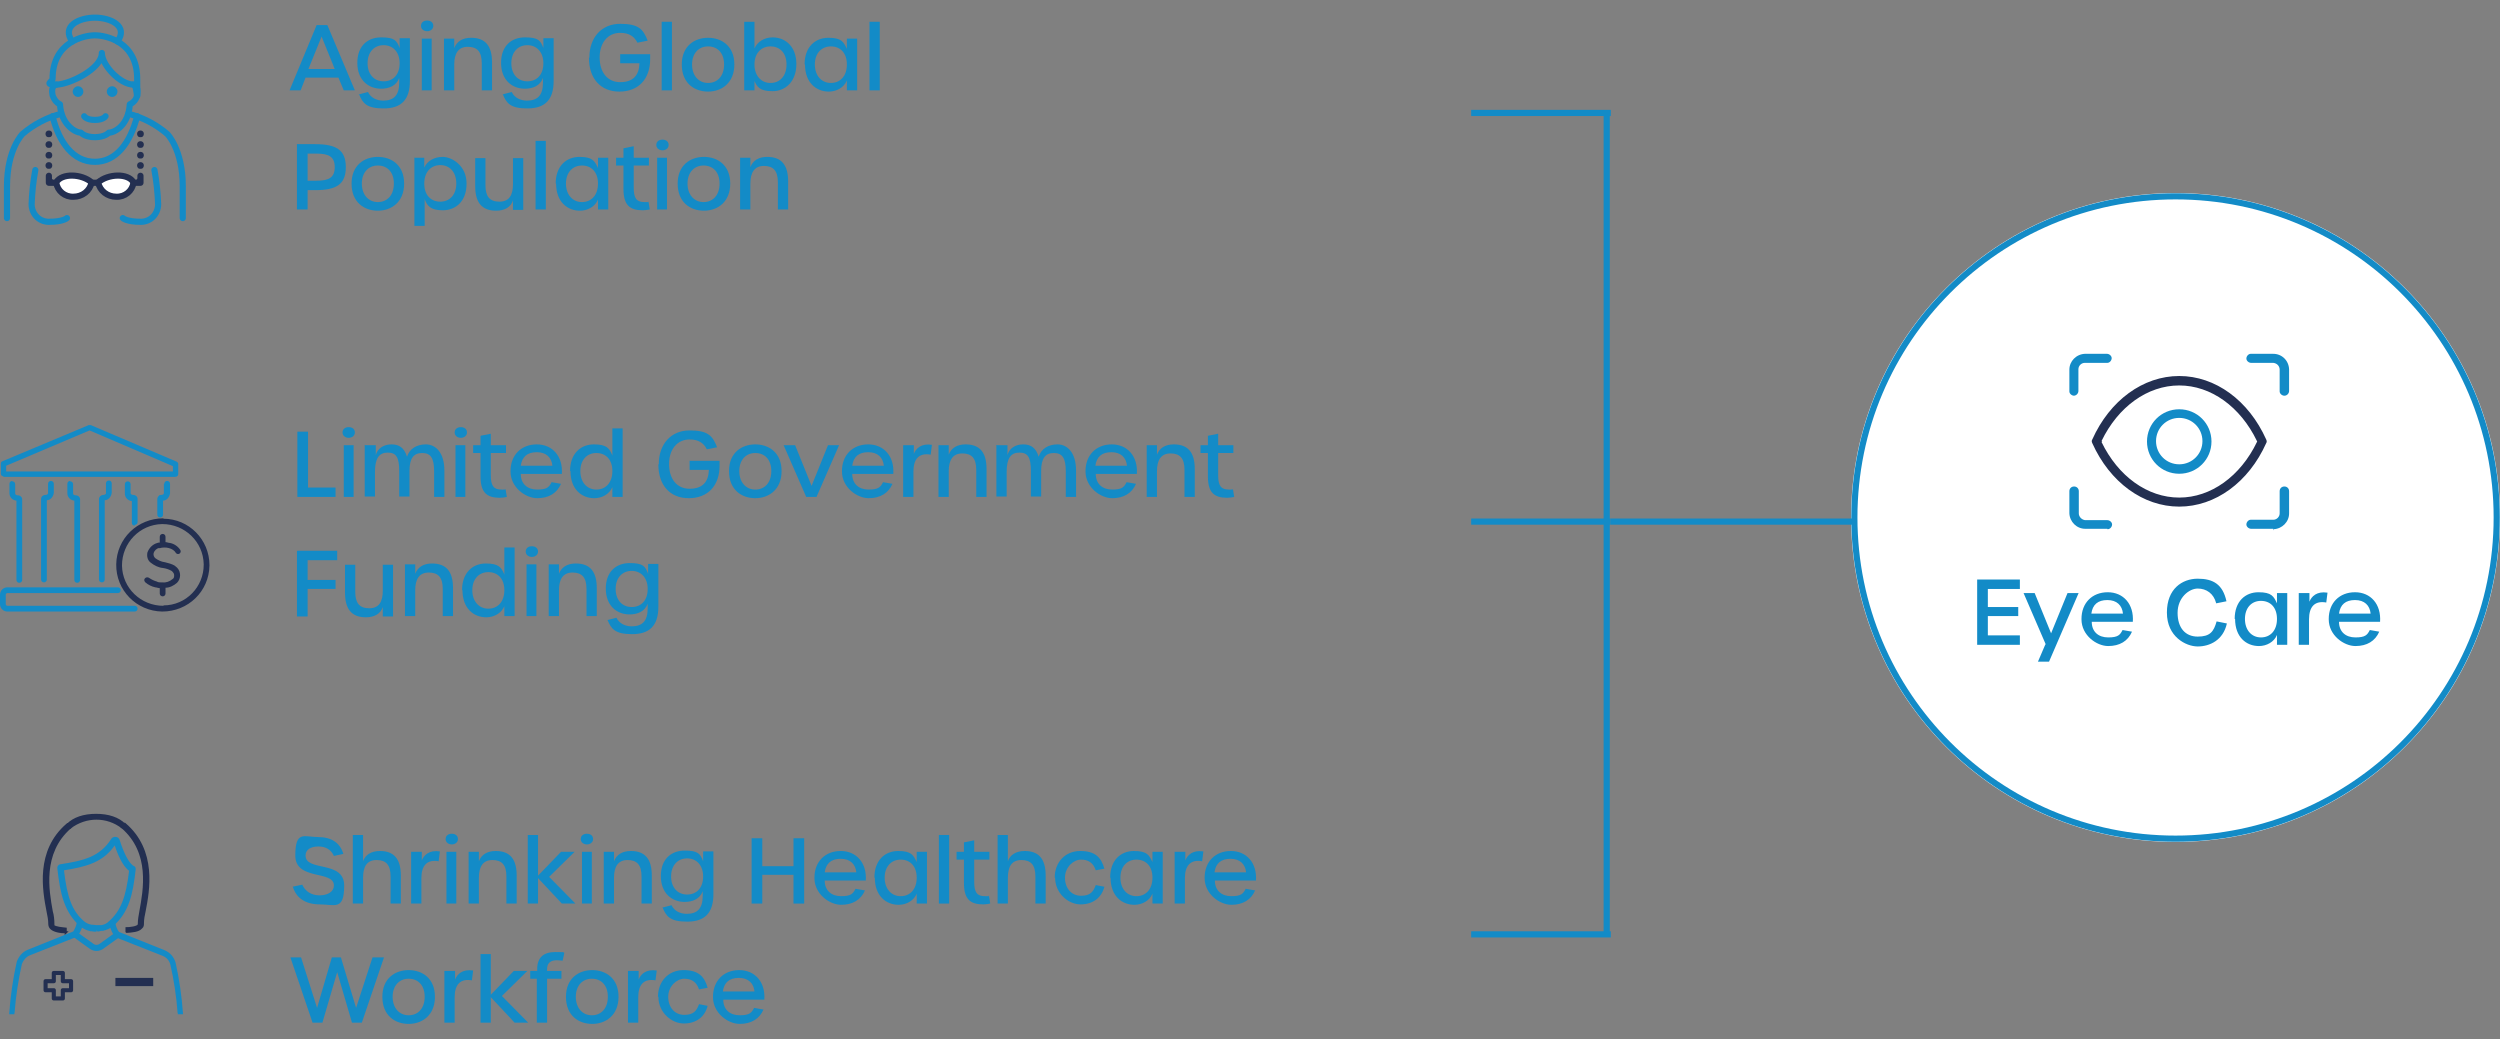 <?xml version="1.0" encoding="UTF-8"?>
<svg xmlns="http://www.w3.org/2000/svg" xmlns:xlink="http://www.w3.org/1999/xlink" id="Layer_1" version="1.1" viewBox="0 0 608.7 253">
  <rect x="0" y="0" width="608.7" height="253" fill="#808080" stroke="none"/>
  <defs>
    <style>
      .st0, .st1, .st2, .st3 {
        fill: none;
      }

      .st4, .st5, .st6, .st7, .st8 {
        fill: #232f51;
      }

      .st4, .st1, .st9, .st2 {
        stroke-linecap: round;
        stroke-linejoin: round;
      }

      .st4, .st1, .st9, .st2, .st3 {
        stroke-width: 1.5px;
      }

      .st4, .st9, .st2, .st7, .st8 {
        stroke: #232f51;
      }

      .st1, .st10, .st3 {
        stroke: #138bc7;
      }

      .st11 {
        isolation: isolate;
      }

      .st9, .st12 {
        fill: #fff;
      }

      .st13, .st14, .st10 {
        fill: #138bc7;
      }

      .st14, .st6 {
        stroke: #fff;
      }

      .st14, .st6, .st7, .st10 {
        stroke-width: .5px;
      }

      .st15 {
        clip-path: url(#clippath);
      }
    </style>
    <clipPath id="clippath">
      <rect class="st0" y="103.3" width="50.9" height="45.5"></rect>
    </clipPath>
  </defs>
  <g id="Group_5879">
    <g id="Group_5878">
      <g id="Group_5877">
        <g id="Group_5876">
          <g id="Group_5875">
            <g id="Ellipse_18">
              <circle class="st12" cx="529.7" cy="126" r="79"></circle>
              <circle class="st3" cx="529.7" cy="126" r="78.2"></circle>
            </g>
            <g id="Aging_global_population" class="st11">
              <g class="st11">
                <path class="st13" d="M82.4,18.9h-8l-1.2,3.1h-2.7l6.6-15.9h2.6l6.7,15.9h-2.7l-1.3-3.1ZM81.5,16.8l-3.2-7.9-3.2,7.9h6.3Z"></path>
                <path class="st13" d="M87.3,23l2.3-.6c.6,1.3,2,2.1,3.7,2.1,2.5,0,3.9-1.2,3.9-4.4v-1.1c-.7,1.9-2.5,2.6-4.4,2.6-3.1,0-5.8-2.1-5.8-6.3s2.6-6.2,5.8-6.2,3.8.7,4.5,2.6v-2.4h2.5v10.4c0,4.7-2.2,6.7-6.4,6.7s-5.1-1.3-6-3.5ZM97.3,15.4c0-2.7-1.6-4.4-3.9-4.4s-3.9,1.7-3.9,4.4,1.6,4.4,3.9,4.4,3.9-1.6,3.9-4.4Z"></path>
                <path class="st13" d="M102.5,6.3c0-.8.6-1.3,1.5-1.3s1.5.5,1.5,1.3-.7,1.3-1.5,1.3-1.5-.5-1.5-1.3ZM102.7,9.4h2.4v12.6h-2.4v-12.6Z"></path>
                <path class="st13" d="M108.1,9.4h2.5v2.3c.6-1.6,2-2.5,4.1-2.5,3.5,0,5.1,2,5.1,6v6.8h-2.5v-6.6c0-2.8-1.1-4-3.4-4s-3.3,1.6-3.3,4.3v6.3h-2.5v-12.6Z"></path>
                <path class="st13" d="M122.3,23l2.3-.6c.6,1.3,2,2.1,3.7,2.1,2.5,0,3.9-1.2,3.9-4.4v-1.1c-.7,1.9-2.5,2.6-4.4,2.6-3.1,0-5.8-2.1-5.8-6.3s2.6-6.2,5.8-6.2,3.8.7,4.5,2.6v-2.4h2.5v10.4c0,4.7-2.2,6.7-6.4,6.7s-5.1-1.3-6-3.5ZM132.3,15.4c0-2.7-1.6-4.4-3.9-4.4s-3.9,1.7-3.9,4.4,1.6,4.4,3.9,4.4,3.9-1.6,3.9-4.4Z"></path>
                <path class="st13" d="M143.5,14c0-4.9,3-8.2,7.5-8.2s5.6,1.3,6.7,4.1l-2.5.5c-.8-1.6-2.1-2.4-4.2-2.4-3,0-5,2.4-5,6s1.9,6,5,6,4.6-1.6,4.7-4.6h-4.7v-2.2h7.3c0,.4,0,.8,0,1.2,0,4.9-2.9,7.9-7.5,7.9s-7.4-3.2-7.4-8.2Z"></path>
                <path class="st13" d="M161.1,5.3h2.5v16.7h-2.5V5.3Z"></path>
                <path class="st13" d="M166,15.7c0-4.5,3.1-6.5,6.4-6.5s6.4,2,6.4,6.5-3.1,6.6-6.4,6.6-6.4-2-6.4-6.6ZM176.3,15.7c0-2.8-1.6-4.4-3.9-4.4s-3.9,1.7-3.9,4.4,1.6,4.5,3.9,4.5,3.9-1.7,3.9-4.5Z"></path>
                <path class="st13" d="M183.7,19.6v2.4h-2.5V5.3h2.5v6.5c.7-1.7,2.5-2.7,4.4-2.7,3.1,0,5.8,2.2,5.8,6.5s-2.7,6.6-5.8,6.6-3.8-1-4.5-2.7ZM191.5,15.7c0-2.8-1.6-4.4-3.9-4.4s-3.9,1.7-3.9,4.4,1.6,4.5,3.9,4.5,3.9-1.7,3.9-4.5Z"></path>
                <path class="st13" d="M195.9,15.7c0-4.3,2.6-6.5,5.8-6.5s3.7,1,4.5,2.7v-2.5h2.5v12.6h-2.5v-2.4c-.7,1.7-2.5,2.7-4.4,2.7-3.1,0-5.8-2.2-5.8-6.6ZM206.2,15.7c0-2.8-1.6-4.4-3.9-4.4s-3.9,1.7-3.9,4.4,1.6,4.5,3.9,4.5,3.9-1.7,3.9-4.5Z"></path>
                <path class="st13" d="M211.7,5.3h2.5v16.7h-2.5V5.3Z"></path>
              </g>
              <g class="st11">
                <path class="st13" d="M72.4,35.1h4.3c5.2,0,7.5,1.4,7.5,5.6s-2.3,5.6-7.5,5.6h-1.8v4.7h-2.6v-15.9ZM77,44c3,0,4.5-.7,4.5-3.3s-1.5-3.3-4.5-3.3h-2.1v6.6h2.1Z"></path>
                <path class="st13" d="M85.6,44.7c0-4.5,3.1-6.5,6.4-6.5s6.4,2,6.4,6.5-3.1,6.6-6.4,6.6-6.4-2-6.4-6.6ZM95.9,44.7c0-2.8-1.6-4.4-3.9-4.4s-3.9,1.7-3.9,4.4,1.6,4.5,3.9,4.5,3.9-1.7,3.9-4.5Z"></path>
                <path class="st13" d="M100.8,38.4h2.5v2.4c.7-1.6,2.4-2.6,4.5-2.6s5.8,2,5.8,6.5-2.8,6.5-5.8,6.5-3.8-1.1-4.4-2.7v6.5h-2.5v-16.7ZM111.1,44.7c0-2.8-1.6-4.5-3.9-4.5s-3.9,1.7-3.9,4.5,1.6,4.4,3.9,4.4,3.9-1.7,3.9-4.4Z"></path>
                <path class="st13" d="M115.7,45.3v-6.8h2.5v6.6c0,2.7,1,4,3.4,4s3.3-1.6,3.3-4.3v-6.3h2.5v12.6h-2.5v-2.3c-.5,1.6-2,2.5-4.1,2.5-3.5,0-5.1-2-5.1-6Z"></path>
                <path class="st13" d="M130.4,34.3h2.5v16.7h-2.5v-16.7Z"></path>
                <path class="st13" d="M135.3,44.7c0-4.3,2.6-6.5,5.8-6.5s3.7,1,4.5,2.7v-2.5h2.5v12.6h-2.5v-2.4c-.7,1.7-2.5,2.7-4.4,2.7-3.1,0-5.8-2.2-5.8-6.6ZM145.6,44.7c0-2.8-1.6-4.4-3.9-4.4s-3.9,1.7-3.9,4.4,1.6,4.5,3.9,4.5,3.9-1.7,3.9-4.5Z"></path>
                <path class="st13" d="M151.8,46v-5.7h-1.8v-1.9h1.8v-2.3l2.5-.5v2.8h3.7v1.9h-3.7v5.4c0,2.6.7,3.5,2.6,3.5s.5,0,1-.1l.3,1.9c-.5.1-1.2.2-1.7.2-3.2,0-4.7-1.3-4.7-5.2Z"></path>
                <path class="st13" d="M159.8,35.3c0-.8.6-1.3,1.5-1.3s1.5.5,1.5,1.3-.7,1.3-1.5,1.3-1.5-.5-1.5-1.3ZM160,38.4h2.4v12.6h-2.4v-12.6Z"></path>
                <path class="st13" d="M165,44.7c0-4.5,3.1-6.5,6.4-6.5s6.4,2,6.4,6.5-3.1,6.6-6.4,6.6-6.4-2-6.4-6.6ZM175.2,44.7c0-2.8-1.6-4.4-3.9-4.4s-3.9,1.7-3.9,4.4,1.6,4.5,3.9,4.5,3.9-1.7,3.9-4.5Z"></path>
                <path class="st13" d="M180.2,38.4h2.5v2.3c.6-1.6,2-2.5,4.1-2.5,3.5,0,5.1,2,5.1,6v6.8h-2.5v-6.6c0-2.8-1.1-4-3.4-4s-3.3,1.6-3.3,4.3v6.3h-2.5v-12.6Z"></path>
              </g>
            </g>
            <g id="Limited_government_funding" class="st11">
              <g class="st11">
                <path class="st13" d="M72.4,105.1h2.6v13.6h6.7v2.3h-9.3v-15.9Z"></path>
                <path class="st13" d="M83.4,105.3c0-.8.6-1.3,1.5-1.3s1.5.5,1.5,1.3-.7,1.3-1.5,1.3-1.5-.5-1.5-1.3ZM83.7,108.4h2.4v12.6h-2.4v-12.6Z"></path>
                <path class="st13" d="M89,108.4h2.5v2.4c.4-1.6,1.9-2.6,3.8-2.6s3.1.8,3.8,3c.6-1.9,2.3-3,4.6-3s4.5,1.9,4.5,6.4v6.4h-2.5v-6.2c0-3.2-.8-4.5-2.9-4.5s-3.1,1.3-3.1,4.4v6.2h-2.5v-6.2c0-3.3-.7-4.5-2.8-4.5s-3.1,1.4-3.1,4.7v6h-2.5v-12.6Z"></path>
                <path class="st13" d="M110.7,105.3c0-.8.6-1.3,1.5-1.3s1.5.5,1.5,1.3-.7,1.3-1.5,1.3-1.5-.5-1.5-1.3ZM110.9,108.4h2.4v12.6h-2.4v-12.6Z"></path>
                <path class="st13" d="M117,116v-5.7h-1.8v-1.9h1.8v-2.3l2.5-.5v2.8h3.7v1.9h-3.7v5.4c0,2.6.7,3.5,2.6,3.5s.5,0,1-.1l.3,1.9c-.5.1-1.2.2-1.7.2-3.2,0-4.7-1.3-4.7-5.2Z"></path>
                <path class="st13" d="M124.3,114.7c0-3.9,2.6-6.5,6.4-6.5s6.4,2.9,6.1,7.2h-10c0,2.4,1.6,3.8,4,3.8s2.9-.6,3.5-1.8l2.3.4c-1,2.3-3,3.5-5.8,3.5s-6.5-2.6-6.5-6.5ZM134.5,113.4c-.2-2-1.5-3.3-3.8-3.3s-3.6,1.1-3.9,3.3h7.6Z"></path>
                <path class="st13" d="M138.8,114.7c0-4.3,2.6-6.5,5.8-6.5s3.8,1,4.5,2.7v-6.6h2.5v16.7h-2.5v-2.4c-.7,1.7-2.5,2.7-4.4,2.7-3.1,0-5.8-2.2-5.8-6.6ZM149.1,114.7c0-2.8-1.6-4.4-3.9-4.4s-3.9,1.7-3.9,4.4,1.6,4.5,3.9,4.5,3.9-1.7,3.9-4.5Z"></path>
                <path class="st13" d="M160.4,113c0-4.9,3-8.2,7.5-8.2s5.6,1.3,6.7,4.1l-2.5.5c-.8-1.6-2.1-2.4-4.2-2.4-3,0-5,2.4-5,6s1.9,6,5,6,4.6-1.6,4.7-4.6h-4.7v-2.2h7.3c0,.4,0,.8,0,1.2,0,4.9-2.9,7.9-7.5,7.9s-7.4-3.2-7.4-8.2Z"></path>
                <path class="st13" d="M177.5,114.7c0-4.5,3.1-6.5,6.4-6.5s6.4,2,6.4,6.5-3.1,6.6-6.4,6.6-6.4-2-6.4-6.6ZM187.8,114.7c0-2.8-1.6-4.4-3.9-4.4s-3.9,1.7-3.9,4.4,1.6,4.5,3.9,4.5,3.9-1.7,3.9-4.5Z"></path>
                <path class="st13" d="M190.9,108.4h2.7l4,9.9,4-9.9h2.7l-5.5,12.6h-2.5l-5.5-12.6Z"></path>
                <path class="st13" d="M205,114.7c0-3.9,2.6-6.5,6.4-6.5s6.4,2.9,6.1,7.2h-10c0,2.4,1.6,3.8,4,3.8s2.9-.6,3.5-1.8l2.3.4c-1,2.3-3,3.5-5.8,3.5s-6.5-2.6-6.5-6.5ZM215.2,113.4c-.2-2-1.5-3.3-3.8-3.3s-3.6,1.1-3.9,3.3h7.6Z"></path>
                <path class="st13" d="M220,108.4h2.5v2.1c.5-1.3,1.8-2.6,4.4-2.2l-.3,2.4c-2.8-.5-4.2,1-4.2,4.1v6.2h-2.5v-12.6Z"></path>
                <path class="st13" d="M228.5,108.4h2.5v2.3c.6-1.6,2-2.5,4.1-2.5,3.5,0,5.1,2,5.1,6v6.8h-2.5v-6.6c0-2.8-1.1-4-3.4-4s-3.3,1.6-3.3,4.3v6.3h-2.5v-12.6Z"></path>
                <path class="st13" d="M242.8,108.4h2.5v2.4c.4-1.6,1.9-2.6,3.8-2.6s3.1.8,3.8,3c.6-1.9,2.3-3,4.6-3s4.5,1.9,4.5,6.4v6.4h-2.5v-6.2c0-3.2-.8-4.5-2.9-4.5s-3.1,1.3-3.1,4.4v6.2h-2.5v-6.2c0-3.3-.7-4.5-2.8-4.5s-3.1,1.4-3.1,4.7v6h-2.5v-12.6Z"></path>
                <path class="st13" d="M264.3,114.7c0-3.9,2.6-6.5,6.4-6.5s6.4,2.9,6.1,7.2h-10c0,2.4,1.6,3.8,4,3.8s2.9-.6,3.5-1.8l2.3.4c-1,2.3-3,3.5-5.8,3.5s-6.5-2.6-6.5-6.5ZM274.4,113.4c-.2-2-1.5-3.3-3.8-3.3s-3.6,1.1-3.9,3.3h7.6Z"></path>
                <path class="st13" d="M279.2,108.4h2.5v2.3c.6-1.6,2-2.5,4.1-2.5,3.5,0,5.1,2,5.1,6v6.8h-2.5v-6.6c0-2.8-1.1-4-3.4-4s-3.3,1.6-3.3,4.3v6.3h-2.5v-12.6Z"></path>
                <path class="st13" d="M294.1,116v-5.7h-1.8v-1.9h1.8v-2.3l2.5-.5v2.8h3.7v1.9h-3.7v5.4c0,2.6.7,3.5,2.6,3.5s.5,0,1-.1l.3,1.9c-.5.1-1.2.2-1.7.2-3.2,0-4.7-1.3-4.7-5.2Z"></path>
              </g>
              <g class="st11">
                <path class="st13" d="M72.4,134.1h9.7v2.3h-7.2v4.8h6.8v2.2h-6.8v6.7h-2.6v-15.9Z"></path>
                <path class="st13" d="M84,144.3v-6.8h2.5v6.6c0,2.7,1,4,3.4,4s3.3-1.6,3.3-4.3v-6.3h2.5v12.6h-2.5v-2.3c-.5,1.6-2,2.5-4.1,2.5-3.5,0-5.1-2-5.1-6Z"></path>
                <path class="st13" d="M98.6,137.4h2.5v2.3c.6-1.6,2-2.5,4.1-2.5,3.5,0,5.1,2,5.1,6v6.8h-2.5v-6.6c0-2.8-1.1-4-3.4-4s-3.3,1.6-3.3,4.3v6.3h-2.5v-12.6Z"></path>
                <path class="st13" d="M112.5,143.7c0-4.3,2.6-6.5,5.8-6.5s3.8,1,4.5,2.7v-6.6h2.5v16.7h-2.5v-2.4c-.7,1.7-2.5,2.7-4.4,2.7-3.1,0-5.8-2.2-5.8-6.6ZM122.8,143.7c0-2.8-1.6-4.4-3.9-4.4s-3.9,1.7-3.9,4.4,1.6,4.5,3.9,4.5,3.9-1.7,3.9-4.5Z"></path>
                <path class="st13" d="M128,134.3c0-.8.6-1.3,1.5-1.3s1.5.5,1.5,1.3-.7,1.3-1.5,1.3-1.5-.5-1.5-1.3ZM128.2,137.4h2.4v12.6h-2.4v-12.6Z"></path>
                <path class="st13" d="M133.6,137.4h2.5v2.3c.6-1.6,2-2.5,4.1-2.5,3.5,0,5.1,2,5.1,6v6.8h-2.5v-6.6c0-2.8-1.1-4-3.4-4s-3.3,1.6-3.3,4.3v6.3h-2.5v-12.6Z"></path>
                <path class="st13" d="M147.8,151l2.3-.6c.6,1.3,2,2.1,3.7,2.1,2.5,0,3.9-1.2,3.9-4.4v-1.1c-.7,1.9-2.5,2.6-4.4,2.6-3.1,0-5.8-2.1-5.8-6.3s2.6-6.2,5.8-6.2,3.8.7,4.5,2.6v-2.4h2.5v10.4c0,4.7-2.2,6.7-6.4,6.7s-5.1-1.3-6-3.5ZM157.7,143.4c0-2.7-1.6-4.4-3.9-4.4s-3.9,1.7-3.9,4.4,1.6,4.4,3.9,4.4,3.9-1.6,3.9-4.4Z"></path>
              </g>
            </g>
            <g id="Shrinking_healthcare_workforce" class="st11">
              <g class="st11">
                <path class="st13" d="M71.2,215.9l2.4-.5c.7,1.6,2.2,2.6,4.2,2.6s3.5-.9,3.5-2.4c0-3.8-9.4-1.1-9.4-7.3s2.2-4.5,5.5-4.5,5.4,1.4,6.2,4.1l-2.3.5c-.7-1.5-1.9-2.3-3.8-2.3s-3.1.8-3.1,2.2c0,4,9.4,1.1,9.4,7.3s-2.3,4.6-5.9,4.6-5.8-1.6-6.6-4.3Z"></path>
                <path class="st13" d="M85.9,203.3h2.5v6.4c.5-1.5,1.9-2.5,4.1-2.5,3.3,0,5.1,1.8,5.1,6v6.8h-2.5v-6.6c0-2.8-1.1-4-3.4-4s-3.3,1.5-3.3,4.3v6.3h-2.5v-16.7Z"></path>
                <path class="st13" d="M100.2,207.4h2.5v2.1c.5-1.3,1.8-2.6,4.4-2.2l-.3,2.4c-2.8-.5-4.2,1-4.2,4.1v6.2h-2.5v-12.6Z"></path>
                <path class="st13" d="M108.5,204.3c0-.8.6-1.3,1.5-1.3s1.5.5,1.5,1.3-.7,1.3-1.5,1.3-1.5-.5-1.5-1.3ZM108.7,207.4h2.4v12.6h-2.4v-12.6Z"></path>
                <path class="st13" d="M114.1,207.4h2.5v2.3c.6-1.6,2-2.5,4.1-2.5,3.5,0,5.1,2,5.1,6v6.8h-2.5v-6.6c0-2.8-1.1-4-3.4-4s-3.3,1.6-3.3,4.3v6.3h-2.5v-12.6Z"></path>
                <path class="st13" d="M136.8,220l-5.8-6.2v6.2h-2.5v-16.7h2.5v9.9l5.6-5.8h3.3l-6.2,6.1,6.4,6.5h-3.3Z"></path>
                <path class="st13" d="M141.4,204.3c0-.8.6-1.3,1.5-1.3s1.5.5,1.5,1.3-.7,1.3-1.5,1.3-1.5-.5-1.5-1.3ZM141.7,207.4h2.4v12.6h-2.4v-12.6Z"></path>
                <path class="st13" d="M147,207.4h2.5v2.3c.6-1.6,2-2.5,4.1-2.5,3.5,0,5.1,2,5.1,6v6.8h-2.5v-6.6c0-2.8-1.1-4-3.4-4s-3.3,1.6-3.3,4.3v6.3h-2.5v-12.6Z"></path>
                <path class="st13" d="M161.2,221l2.3-.6c.6,1.3,2,2.1,3.7,2.1,2.5,0,3.9-1.2,3.9-4.4v-1.1c-.7,1.9-2.5,2.6-4.4,2.6-3.1,0-5.8-2.1-5.8-6.3s2.6-6.2,5.8-6.2,3.8.7,4.5,2.6v-2.4h2.5v10.4c0,4.7-2.2,6.7-6.4,6.7s-5.1-1.3-6-3.5ZM171.2,213.4c0-2.7-1.6-4.4-3.9-4.4s-3.9,1.7-3.9,4.4,1.6,4.4,3.9,4.4,3.9-1.6,3.9-4.4Z"></path>
                <path class="st13" d="M183,204.1h2.6v6.8h7.6v-6.8h2.6v15.9h-2.6v-7h-7.6v7h-2.6v-15.9Z"></path>
                <path class="st13" d="M198.3,213.7c0-3.9,2.6-6.5,6.4-6.5s6.4,2.9,6.1,7.2h-10c0,2.4,1.6,3.8,4,3.8s2.9-.6,3.5-1.8l2.3.4c-1,2.3-3,3.5-5.8,3.5s-6.5-2.6-6.5-6.5ZM208.5,212.4c-.2-2-1.5-3.3-3.8-3.3s-3.6,1.1-3.9,3.3h7.6Z"></path>
                <path class="st13" d="M212.9,213.7c0-4.3,2.6-6.5,5.8-6.5s3.7,1,4.5,2.7v-2.5h2.5v12.6h-2.5v-2.4c-.7,1.7-2.5,2.7-4.4,2.7-3.1,0-5.8-2.2-5.8-6.6ZM223.2,213.7c0-2.8-1.6-4.4-3.9-4.4s-3.9,1.7-3.9,4.4,1.6,4.5,3.9,4.5,3.9-1.7,3.9-4.5Z"></path>
                <path class="st13" d="M228.6,203.3h2.5v16.7h-2.5v-16.7Z"></path>
                <path class="st13" d="M234.7,215v-5.7h-1.8v-1.9h1.8v-2.3l2.5-.5v2.8h3.7v1.9h-3.7v5.4c0,2.6.7,3.5,2.6,3.5s.5,0,1-.1l.3,1.9c-.5.1-1.2.2-1.7.2-3.2,0-4.7-1.3-4.7-5.2Z"></path>
                <path class="st13" d="M242.9,203.3h2.5v6.4c.5-1.5,1.9-2.5,4.1-2.5,3.3,0,5.1,1.8,5.1,6v6.8h-2.5v-6.6c0-2.8-1.1-4-3.4-4s-3.3,1.5-3.3,4.3v6.3h-2.5v-16.7Z"></path>
                <path class="st13" d="M256.8,213.7c0-3.8,2.6-6.5,6.2-6.5s5.1,1.5,5.9,4.3l-2.1.4c-.6-1.8-1.8-2.6-3.6-2.6s-3.9,1.8-3.9,4.4,1.6,4.4,3.9,4.4,3-1,3.6-2.6l2.1.4c-.7,2.7-2.8,4.3-5.8,4.3s-6.2-2.7-6.2-6.5Z"></path>
                <path class="st13" d="M270.3,213.7c0-4.3,2.6-6.5,5.8-6.5s3.7,1,4.5,2.7v-2.5h2.5v12.6h-2.5v-2.4c-.7,1.7-2.5,2.7-4.4,2.7-3.1,0-5.8-2.2-5.8-6.6ZM280.6,213.7c0-2.8-1.6-4.4-3.9-4.4s-3.9,1.7-3.9,4.4,1.6,4.5,3.9,4.5,3.9-1.7,3.9-4.5Z"></path>
                <path class="st13" d="M286.1,207.4h2.5v2.1c.5-1.3,1.8-2.6,4.4-2.2l-.3,2.4c-2.8-.5-4.2,1-4.2,4.1v6.2h-2.5v-12.6Z"></path>
                <path class="st13" d="M293.3,213.7c0-3.9,2.6-6.5,6.4-6.5s6.4,2.9,6.1,7.2h-10c0,2.4,1.6,3.8,4,3.8s2.9-.6,3.5-1.8l2.3.4c-1,2.3-3,3.5-5.8,3.5s-6.5-2.6-6.5-6.5ZM303.4,212.4c-.2-2-1.5-3.3-3.8-3.3s-3.6,1.1-3.9,3.3h7.6Z"></path>
              </g>
              <g class="st11">
                <path class="st13" d="M70.5,233.1h2.8l3.9,12.3,3.6-12.3h2.2l3.7,12.3,4-12.3h2.8l-5.4,15.9h-2.4l-3.6-12.3-3.6,12.3h-2.4l-5.4-15.9Z"></path>
                <path class="st13" d="M93.1,242.7c0-4.5,3.1-6.5,6.4-6.5s6.4,2,6.4,6.5-3.1,6.6-6.4,6.6-6.4-2-6.4-6.6ZM103.4,242.7c0-2.8-1.6-4.4-3.9-4.4s-3.9,1.7-3.9,4.4,1.6,4.5,3.9,4.5,3.9-1.7,3.9-4.5Z"></path>
                <path class="st13" d="M108.3,236.4h2.5v2.1c.5-1.3,1.8-2.6,4.4-2.2l-.3,2.4c-2.8-.5-4.2,1-4.2,4.1v6.2h-2.5v-12.6Z"></path>
                <path class="st13" d="M125.3,249l-5.8-6.2v6.2h-2.5v-16.7h2.5v9.9l5.6-5.8h3.3l-6.2,6.1,6.4,6.5h-3.3Z"></path>
                <path class="st13" d="M130.8,238.3h-1.7v-1.9h1.7v-.5c0-2.7,1.5-4.1,4.4-4.1s1.6,0,2.2.2l-.4,1.9c-.5,0-.9-.1-1.4-.1-1.6,0-2.4.7-2.4,2.2v.4h3.5v1.9h-3.5v10.7h-2.5v-10.7Z"></path>
                <path class="st13" d="M137.8,242.7c0-4.5,3.1-6.5,6.4-6.5s6.4,2,6.4,6.5-3.1,6.6-6.4,6.6-6.4-2-6.4-6.6ZM148,242.7c0-2.8-1.6-4.4-3.9-4.4s-3.9,1.7-3.9,4.4,1.6,4.5,3.9,4.5,3.9-1.7,3.9-4.5Z"></path>
                <path class="st13" d="M153,236.4h2.5v2.1c.5-1.3,1.8-2.6,4.4-2.2l-.3,2.4c-2.8-.5-4.2,1-4.2,4.1v6.2h-2.5v-12.6Z"></path>
                <path class="st13" d="M160.2,242.7c0-3.8,2.6-6.5,6.2-6.5s5.1,1.5,5.9,4.3l-2.1.4c-.6-1.8-1.8-2.6-3.6-2.6s-3.9,1.8-3.9,4.4,1.6,4.4,3.9,4.4,3-1,3.6-2.6l2.1.4c-.7,2.7-2.8,4.3-5.8,4.3s-6.2-2.7-6.2-6.5Z"></path>
                <path class="st13" d="M173.6,242.7c0-3.9,2.6-6.5,6.4-6.5s6.4,2.9,6.1,7.2h-10c0,2.4,1.6,3.8,4,3.8s2.9-.6,3.5-1.8l2.3.4c-1,2.3-3,3.5-5.8,3.5s-6.5-2.6-6.5-6.5ZM183.7,241.4c-.2-2-1.5-3.3-3.8-3.3s-3.6,1.1-3.9,3.3h7.6Z"></path>
              </g>
            </g>
            <g id="Group_5807">
              <g id="Group_5803">
                <path id="Path_241" class="st1" d="M32.5,20.6s1.3,0,.9,2.6c-.2,1-.9,1.8-1.8,2.2-.3,5.1-3.7,6.9-5.1,6.9,0,0-.9,1.1-3.4,1.1s-3.4-1.1-3.4-1.1c-1.3,0-4.8-1.9-5.1-6.9-.9-.4-1.5-1.3-1.8-2.2-.5-2.5.9-2.6.9-2.6"></path>
                <path id="Path_242" class="st1" d="M20.5,28.3s.5.9,2.6.9,2.6-.9,2.6-.9"></path>
                <path id="Path_243" class="st1" d="M44.5,53.1v-7.7c0-9.1-3.8-12.8-3.8-12.8-2.7-2.3-5.9-4-9.4-4.9"></path>
                <path id="Path_244" class="st1" d="M1.7,53.1v-7.7c0-9.1,3.8-12.8,3.8-12.8,2.7-2.3,5.9-4,9.4-4.9"></path>
                <path id="Path_245" class="st9" d="M32.5,44.5c-.3,2-2.1,3.5-4.2,3.4-2.1,0-4-1.4-4.4-3.5,2.4-2.1,7.3-2.3,8.6,0Z"></path>
                <path id="Path_246" class="st9" d="M13.7,44.5c.3,2,2.1,3.5,4.2,3.4,2.1,0,4-1.4,4.4-3.5-2.4-2.1-7.3-2.3-8.6,0Z"></path>
                <path id="Path_247" class="st4" d="M34.2,42.8v1.7h-1.7"></path>
                <path id="Path_248" class="st4" d="M11.9,42.8v1.7h1.7"></path>
                <path id="Path_249" class="st5" d="M34.2,36c-.2,0-.4,0-.6-.2-.3-.3-.3-.9,0-1.2s.9-.3,1.2,0c.3.3.3.9,0,1.2-.2.2-.4.2-.6.2"></path>
                <path id="Path_250" class="st5" d="M11.9,36c.2,0,.4,0,.6-.2.3-.3.3-.9,0-1.2-.3-.3-.9-.3-1.2,0-.3.3-.3.9,0,1.2.2.2.4.2.6.2"></path>
                <path id="Path_251" class="st5" d="M34.2,38.6c-.2,0-.4,0-.6-.2-.3-.3-.3-.9,0-1.2s.9-.3,1.2,0c.3.3.3.9,0,1.2-.2.2-.4.2-.6.2"></path>
                <path id="Path_252" class="st5" d="M11.9,38.6c.2,0,.4,0,.6-.2.3-.3.3-.9,0-1.2-.3-.3-.9-.3-1.2,0-.3.3-.3.9,0,1.2.2.2.4.2.6.2"></path>
                <path id="Path_253" class="st5" d="M34.2,41.1c-.2,0-.4,0-.6-.2-.3-.3-.3-.9,0-1.2s.9-.3,1.2,0c.3.3.3.9,0,1.2-.2.2-.4.2-.6.2"></path>
                <path id="Path_254" class="st5" d="M11.9,41.1c.2,0,.4,0,.6-.2.3-.3.3-.9,0-1.2-.3-.3-.9-.3-1.2,0-.3.3-.3.9,0,1.2.2.2.4.2.6.2"></path>
                <path id="Path_255" class="st5" d="M34.2,33.4c-.2,0-.4,0-.6-.2-.3-.3-.3-.9,0-1.2.3-.3.9-.3,1.2,0,.3.3.3.9,0,1.2-.2.2-.4.2-.6.2"></path>
                <path id="Path_256" class="st5" d="M11.9,33.4c.2,0,.4,0,.6-.2.3-.3.3-.9,0-1.2-.3-.3-.9-.3-1.2,0-.3.3-.3.9,0,1.2.2.2.4.2.6.2"></path>
                <line id="Line_33" class="st2" x1="22.2" y1="44.5" x2="23.9" y2="44.5"></line>
                <path id="Path_257" class="st1" d="M24.8,12.9c0,3.9-8,7.7-11.1,7.7s-.9-.7-.9-1.4c0-9.1,7.8-10.6,10.3-10.6s10.3,1.4,10.3,10.6.2,1.4-.9,1.4c-3.2,0-7.7-4.7-7.7-7.7"></path>
                <path id="Path_258" class="st1" d="M17.6,10.1c-2.7-3.7,1.6-5.8,5.5-5.8s8.2,2.1,5.5,5.8"></path>
                <path id="Path_259" class="st1" d="M12.8,28.3c1.6,6.5,5.1,11.1,10.3,11.1s8.6-4.6,10.3-11.1"></path>
                <path id="Path_260" class="st1" d="M37.6,41.4c.5,2.7.8,5.5.9,8.3,0,2.3-1.7,4.2-4,4.3,0,0-.2,0-.3,0-3.4,0-4.3-.9-4.3-.9"></path>
                <path id="Path_261" class="st1" d="M8.6,41.4c-.5,2.7-.8,5.5-.9,8.3,0,2.3,1.7,4.2,4,4.3,0,0,.2,0,.3,0,3.4,0,4.3-.9,4.3-.9"></path>
                <path id="Path_262" class="st13" d="M28.6,22.3c0-.7-.6-1.3-1.3-1.3s-1.3.6-1.3,1.3.6,1.3,1.3,1.3c.7,0,1.3-.6,1.3-1.3"></path>
                <path id="Path_263" class="st13" d="M17.7,22.3c0-.7.6-1.3,1.3-1.3.7,0,1.3.6,1.3,1.3,0,.7-.6,1.3-1.3,1.3h0c-.7,0-1.3-.6-1.3-1.3h0"></path>
              </g>
            </g>
            <g id="Group_5808">
              <g id="Group_5805">
                <g class="st15">
                  <g id="Group_5804">
                    <path id="Path_264" class="st13" d="M.8,116.1h41.9c.4,0,.7-.3.7-.7v-2.4c0-.3-.2-.5-.4-.6l-20.9-8.9c-.2,0-.4,0-.5,0L.6,112.3c-.3.1-.4.4-.4.6v2.4c0,.4.3.7.7.7M1.5,113.4l20.3-8.6,20.3,8.7v1.3H1.5v-1.3Z"></path>
                    <path id="Path_265" class="st13" d="M32.9,147.5H1.8c-.2,0-.4-.2-.4-.4v-2.3c0-.2.2-.4.4-.4h26.9c.4,0,.7-.3.7-.7s-.3-.7-.7-.7H1.8c-1,0-1.8.8-1.8,1.8v2.3c0,1,.8,1.8,1.8,1.8h31c.4,0,.7-.3.7-.7s-.3-.7-.7-.7"></path>
                    <path id="Path_266" class="st13" d="M3,117.1c-.4,0-.7.3-.7.7h0v2.3c0,.9.7,1.7,1.7,1.8v19.3c0,.4.3.7.7.7.4,0,.7-.3.7-.7v-19.6c0-.6-.5-1-1.1-1-.3,0-.6-.2-.6-.4v-2.3c0-.4-.3-.7-.7-.7h0"></path>
                    <path id="Path_267" class="st13" d="M13.1,120.1v-2.3c0-.4-.3-.7-.7-.7-.4,0-.7.3-.7.7h0v2.3c0,.2-.3.4-.6.4-.6,0-1.1.4-1.1,1v19.6c0,.4.3.7.7.7.4,0,.7-.3.7-.7h0v-19.3c.9,0,1.6-.9,1.7-1.8"></path>
                    <path id="Path_268" class="st13" d="M17.1,117.1c-.4,0-.7.3-.7.7h0v2.3c0,.9.7,1.7,1.7,1.8v19.3c0,.4.3.7.7.7s.7-.3.7-.7v-19.6c0-.6-.5-1-1.1-1-.3,0-.6-.2-.6-.4v-2.3c0-.4-.3-.7-.7-.7h0"></path>
                    <path id="Path_269" class="st13" d="M25.8,117.8v2.3c0,.2-.3.4-.6.4-.6,0-1.1.5-1.1,1,0,0,0,0,0,0v19.6c0,.4.3.7.7.7s.7-.3.7-.7h0v-19.3c.9,0,1.6-.9,1.7-1.8v-2.3c0-.4-.3-.7-.7-.7s-.7.3-.7.7"></path>
                    <path id="Path_270" class="st13" d="M32.8,127.8c.4,0,.7-.3.7-.7h0v-5.6c0-.6-.5-1-1.1-1-.3,0-.6-.2-.6-.4v-2.2c0-.4-.3-.7-.7-.7s-.7.3-.7.7v2.3c0,.9.7,1.7,1.7,1.8v5.3c0,.4.3.7.7.7h0"></path>
                    <path id="Path_271" class="st13" d="M39.9,117.8v2.3c0,.2-.3.4-.6.4-.3,0-.5,0-.7.3-.2.2-.3.5-.3.8v3.7c0,.4.3.7.7.7s.7-.3.7-.7h0v-3.4c.9,0,1.6-.9,1.7-1.8v-2.3c0-.4-.3-.7-.7-.7s-.7.3-.7.7"></path>
                    <path id="Path_272" class="st5" d="M39.8,126.2c-6.3,0-11.4,4.9-11.5,11.2s4.9,11.4,11.2,11.5c6.3,0,11.4-4.9,11.5-11.2,0,0,0,0,0-.1,0-6.2-5-11.3-11.2-11.3M39.8,147.5c-5.5,0-10-4.3-10.1-9.8,0-5.5,4.3-10,9.8-10.1,5.5,0,10,4.3,10.1,9.8,0,0,0,0,0,.1,0,5.4-4.3,9.9-9.8,9.9"></path>
                    <path id="Path_273" class="st5" d="M38.8,133.5c1.5-.5,3.4,0,4,1.1.2.3.6.4.9.2.3-.2.4-.6.2-.9-.6-.9-1.5-1.5-2.5-1.7-.4,0-.7-.2-1.1-.2v-1.3c0-.4-.3-.7-.7-.7s-.7.3-.7.7v1.4c-.2,0-.4,0-.6.1-1.1.3-2,1.2-2.4,2.3-.2.9,0,1.9.8,2.5.9.7,1.9,1.2,3,1.3.7.1,1.3.3,1.9.6.1,0,.3.2.4.3.2.2.4.5.4.8,0,.4,0,.8-.4,1-.7.6-1.6.9-2.4.8h0c-.1,0-.2,0-.4,0-.3,0-.7,0-1-.2-.7-.2-1.3-.5-1.9-.9-.3-.2-.7-.2-1,.1s-.2.7.1,1c.7.6,1.5,1,2.4,1.2.3,0,.7.2,1.1.2v1.3c0,.4.3.7.7.7s.7-.3.7-.7h0v-1.4c1,0,2-.5,2.8-1.2,1-1,1-2.7,0-3.7,0,0,0,0,0,0-.2-.2-.4-.3-.6-.5-.7-.4-1.5-.6-2.3-.8-.9-.1-1.7-.5-2.4-1-.3-.3-.5-.7-.4-1.2.2-.7.8-1.2,1.4-1.3"></path>
                  </g>
                </g>
              </g>
            </g>
            <g id="Group_5809">
              <g id="Group_5806">
                <path id="Path_274" class="st10" d="M43.5,246.7c-.3-4.1-.9-8.1-1.8-12-.3-1-1-1.8-2-2.2l-11.4-4.5c0,0-.2,0-.2-.2-.7-.9-1.1-2.1-1.3-3.2h0s1-.2,1-.2h0c.1,1,.4,1.9,1,2.7l11.2,4.5h0c1.2.5,2.1,1.5,2.5,2.8.9,4,1.5,8.1,1.8,12.3h-1Z"></path>
                <path id="Path_275" class="st7" d="M29.8,201.5h0c-3.7-2.9-8.9-2.9-12.7,0,0,0,0,0,0,0,0,0,0,0,0,0l-.7-.7h0s0,0,0,0h0c1.6-1.6,4-2.4,7-2.4s5.4.8,7,2.4h0s-.4.4-.4.4l-.3.4Z"></path>
                <path id="Path_276" class="st10" d="M23.5,226.6c-.4,0-.8,0-1.2-.1h-.2c-.9-.2-1.8-.6-2.5-1.2h0c-3.6-3.3-4.7-7.4-5.4-14h0c0-.3.2-.5.4-.6,5.8-.9,9.8-1.8,12.7-6.3.2-.4.8-.5,1.2-.3.2.1.3.3.4.5,1.1,3.5,2.4,5.9,3.6,6.5.2,0,.3.3.3.5,0,0,0,0,0,0-.7,6.3-1.7,10.4-5.3,13.6h0c-.7.6-1.6,1-2.5,1.2h-.2c-.2,0-.4,0-.6.1s-.4,0-.6,0M20.3,224.5c.6.5,1.3.8,2,.9h.2c.3,0,.7.1,1,.1.2,0,.3,0,.5,0,.2,0,.3,0,.5,0h.2c.8-.1,1.5-.5,2-1,2.9-2.6,4.2-5.8,5-12.6-1.7-1.1-3-4.4-3.7-6.6-2.9,4.5-7.1,5.5-12.7,6.4.8,6.9,2,10.2,5,12.8"></path>
                <path id="Path_277" class="st7" d="M30.8,227v-1c.8,0,2.5-.2,2.9-.7,0,0,.1-.2.1-.3,0-1.1.2-2.1.4-3.2.9-5,2.7-14.2-4.5-20.4l.7-.8c7.6,6.5,5.8,16.2,4.8,21.3-.2.9-.4,1.9-.4,2.9,0,.4,0,.8-.4,1.1-.7.8-2.2.9-3.7,1"></path>
                <path id="Path_278" class="st7" d="M16.1,227c-1.5,0-3-.3-3.7-1-.3-.3-.4-.7-.4-1.1,0-1-.2-1.9-.4-2.9-1-5.2-2.8-14.8,4.8-21.3l.7.8c-7.1,6.2-5.4,15.4-4.5,20.4.3,1,.4,2.1.4,3.2,0,.1,0,.2,0,.3.5.5,2.2.6,3,.7v1Z"></path>
                <path id="Path_279" class="st10" d="M23.5,231.3c-.5,0-1.1-.2-1.5-.5l-3.9-2.8.6-.8,3.9,2.8c.5.4,1.3.4,1.8,0l3.9-2.8.6.8-3.9,2.8c-.4.3-1,.5-1.5.5"></path>
                <path id="Path_280" class="st10" d="M3.5,246.7h-1c.3-4.2.9-8.3,1.8-12.4.4-1.2,1.3-2.3,2.5-2.8h0s11.2-4.5,11.2-4.5c.5-.8.9-1.7,1-2.7h0s1,.2,1,.2h0c-.1,1.2-.6,2.3-1.3,3.2,0,0-.1.1-.2.2l-11.4,4.5c-.9.4-1.6,1.2-2,2.2-.9,4-1.5,8-1.8,12"></path>
                <path id="Path_281" class="st5" d="M15.3,243.6h-2.2c-.3,0-.5-.2-.5-.5v-1.5h-1.5c-.3,0-.5-.2-.5-.5v-2.2c0-.3.2-.5.5-.5h1.5v-1.5c0-.3.2-.5.5-.5h2.2c.3,0,.5.2.5.5v1.5h1.5c.3,0,.5.2.5.5v2.2c0,.3-.2.5-.5.5h-1.5v1.5c0,.3-.2.5-.5.5M13.6,242.6h1.2v-1.5c0-.3.2-.5.5-.5h1.5v-1.2h-1.5c-.3,0-.5-.2-.5-.5v-1.5h-1.2v1.5c0,.3-.2.5-.5.5h-1.5v1.2h1.5c.3,0,.5.2.5.5v1.5Z"></path>
                <rect id="Rectangle_2833" class="st8" x="28.6" y="238.6" width="8.2" height="1"></rect>
              </g>
            </g>
            <line id="Line_34" class="st3" x1="358.2" y1="27.5" x2="392.2" y2="27.5"></line>
            <line id="Line_35" class="st3" x1="358.2" y1="127" x2="392.2" y2="127"></line>
            <line id="Line_38" class="st3" x1="392.2" y1="127" x2="451.2" y2="127"></line>
            <line id="Line_37" class="st3" x1="391.2" y1="227.5" x2="391.2" y2="27.5"></line>
            <line id="Line_36" class="st3" x1="358.2" y1="227.5" x2="392.2" y2="227.5"></line>
            <g id="Group_5814">
              <g id="Eye_Care" class="st11">
                <g class="st11">
                  <path class="st13" d="M481.4,141.1h10.4v2.3h-7.8v4.4h7.4v2.2h-7.4v4.7h7.8v2.3h-10.4v-15.9Z"></path>
                  <path class="st13" d="M498.1,156.9l-5.4-12.5h2.7l4,9.8,4-9.8h2.7l-7.2,16.7h-2.7l1.8-4.2Z"></path>
                  <path class="st13" d="M506.8,150.7c0-3.9,2.6-6.5,6.4-6.5s6.4,2.9,6.1,7.2h-10c0,2.4,1.6,3.8,4,3.8s2.9-.6,3.5-1.8l2.3.4c-1,2.3-3,3.5-5.8,3.5s-6.5-2.6-6.5-6.5ZM516.9,149.4c-.2-2-1.5-3.3-3.8-3.3s-3.6,1.1-3.9,3.3h7.6Z"></path>
                  <path class="st13" d="M527.6,149.1c0-5.7,3.7-8.2,7.5-8.2s6.1,1.4,7,5.5l-2.5.5c-.6-2.4-2.4-3.6-4.5-3.6s-4.9,2.2-4.9,5.9,1.9,5.8,4.9,5.8,3.9-1.2,4.6-3.7l2.5.5c-.9,4.1-4.2,5.6-7.1,5.6s-7.5-2.4-7.5-8.2Z"></path>
                  <path class="st13" d="M544.1,150.7c0-4.3,2.6-6.5,5.8-6.5s3.7,1,4.5,2.7v-2.5h2.5v12.6h-2.5v-2.4c-.7,1.7-2.5,2.7-4.4,2.7-3.1,0-5.8-2.2-5.8-6.6ZM554.4,150.7c0-2.8-1.6-4.4-3.9-4.4s-3.9,1.7-3.9,4.4,1.6,4.5,3.9,4.5,3.9-1.7,3.9-4.5Z"></path>
                  <path class="st13" d="M559.8,144.4h2.5v2.1c.5-1.3,1.8-2.6,4.4-2.2l-.3,2.4c-2.8-.5-4.2,1-4.2,4.1v6.2h-2.5v-12.6Z"></path>
                  <path class="st13" d="M567,150.7c0-3.9,2.6-6.5,6.4-6.5s6.4,2.9,6.1,7.2h-10c0,2.4,1.6,3.8,4,3.8s2.9-.6,3.5-1.8l2.3.4c-1,2.3-3,3.5-5.8,3.5s-6.5-2.6-6.5-6.5ZM577.2,149.4c-.2-2-1.5-3.3-3.8-3.3s-3.6,1.1-3.9,3.3h7.6Z"></path>
                </g>
              </g>
              <path id="Path_284" class="st14" d="M505,96.6c-.7,0-1.4-.6-1.4-1.3,0,0,0,0,0,0v-5.3c0-2.2,1.8-4,4-4.1,0,0,0,0,0,0h5.4c.7,0,1.4.6,1.4,1.3,0,.7-.6,1.4-1.3,1.4,0,0,0,0-.1,0h-5.4c-.7,0-1.3.6-1.3,1.3,0,0,0,0,0,0v5.3c0,.7-.6,1.4-1.4,1.4,0,0,0,0,0,0"></path>
              <path id="Path_285" class="st14" d="M556.2,96.6c-.7,0-1.4-.6-1.4-1.3h0v-5.3c0-.7-.5-1.3-1.3-1.4,0,0,0,0,0,0h-5.4c-.7,0-1.4-.6-1.4-1.3,0-.7.6-1.4,1.3-1.4,0,0,0,0,.1,0h5.4c2.2,0,4,1.7,4.1,4,0,0,0,0,0,0v5.3c0,.7-.6,1.4-1.4,1.4,0,0,0,0,0,0"></path>
              <path id="Path_286" class="st14" d="M513.1,129h-5.4c-2.2,0-4-1.8-4.1-4,0,0,0,0,0,0v-5.4c0-.8.6-1.4,1.4-1.4.8,0,1.4.6,1.4,1.4v5.4c0,.7.6,1.3,1.3,1.4,0,0,0,0,0,0h5.4c.7,0,1.4.6,1.4,1.3,0,.7-.6,1.4-1.3,1.4,0,0,0,0-.1,0"></path>
              <path id="Path_287" class="st14" d="M553.5,129h-5.4c-.7,0-1.4-.6-1.4-1.3,0-.7.6-1.4,1.3-1.4,0,0,0,0,.1,0h5.4c.7,0,1.3-.6,1.3-1.3,0,0,0,0,0,0v-5.4c0-.8.6-1.4,1.4-1.4.8,0,1.4.6,1.4,1.4v5.4c0,2.2-1.8,4-4,4.1,0,0,0,0,0,0"></path>
              <path id="Path_288" class="st6" d="M530.6,123.6c-8.9,0-17.1-6-21.4-15.6-.2-.4-.2-.8,0-1.1,4.3-9.6,12.5-15.6,21.4-15.6s17.1,6,21.4,15.6c.2.4.2.8,0,1.1-4.3,9.6-12.5,15.6-21.4,15.6M511.9,107.5c4,8.3,11.1,13.4,18.7,13.4s14.7-5.1,18.7-13.4c-4-8.3-11.1-13.4-18.7-13.4s-14.7,5.1-18.7,13.4"></path>
              <path id="Path_289" class="st14" d="M530.6,115.6c-4.5,0-8.1-3.6-8.1-8.1,0-4.5,3.6-8.1,8.1-8.1,4.5,0,8.1,3.6,8.1,8.1,0,4.5-3.6,8.1-8.1,8.1M530.6,102c-3,0-5.4,2.4-5.4,5.4,0,3,2.4,5.4,5.4,5.4,3,0,5.4-2.4,5.4-5.4,0,0,0,0,0,0,0-3-2.4-5.4-5.4-5.4"></path>
            </g>
          </g>
        </g>
      </g>
    </g>
  </g>
</svg>
